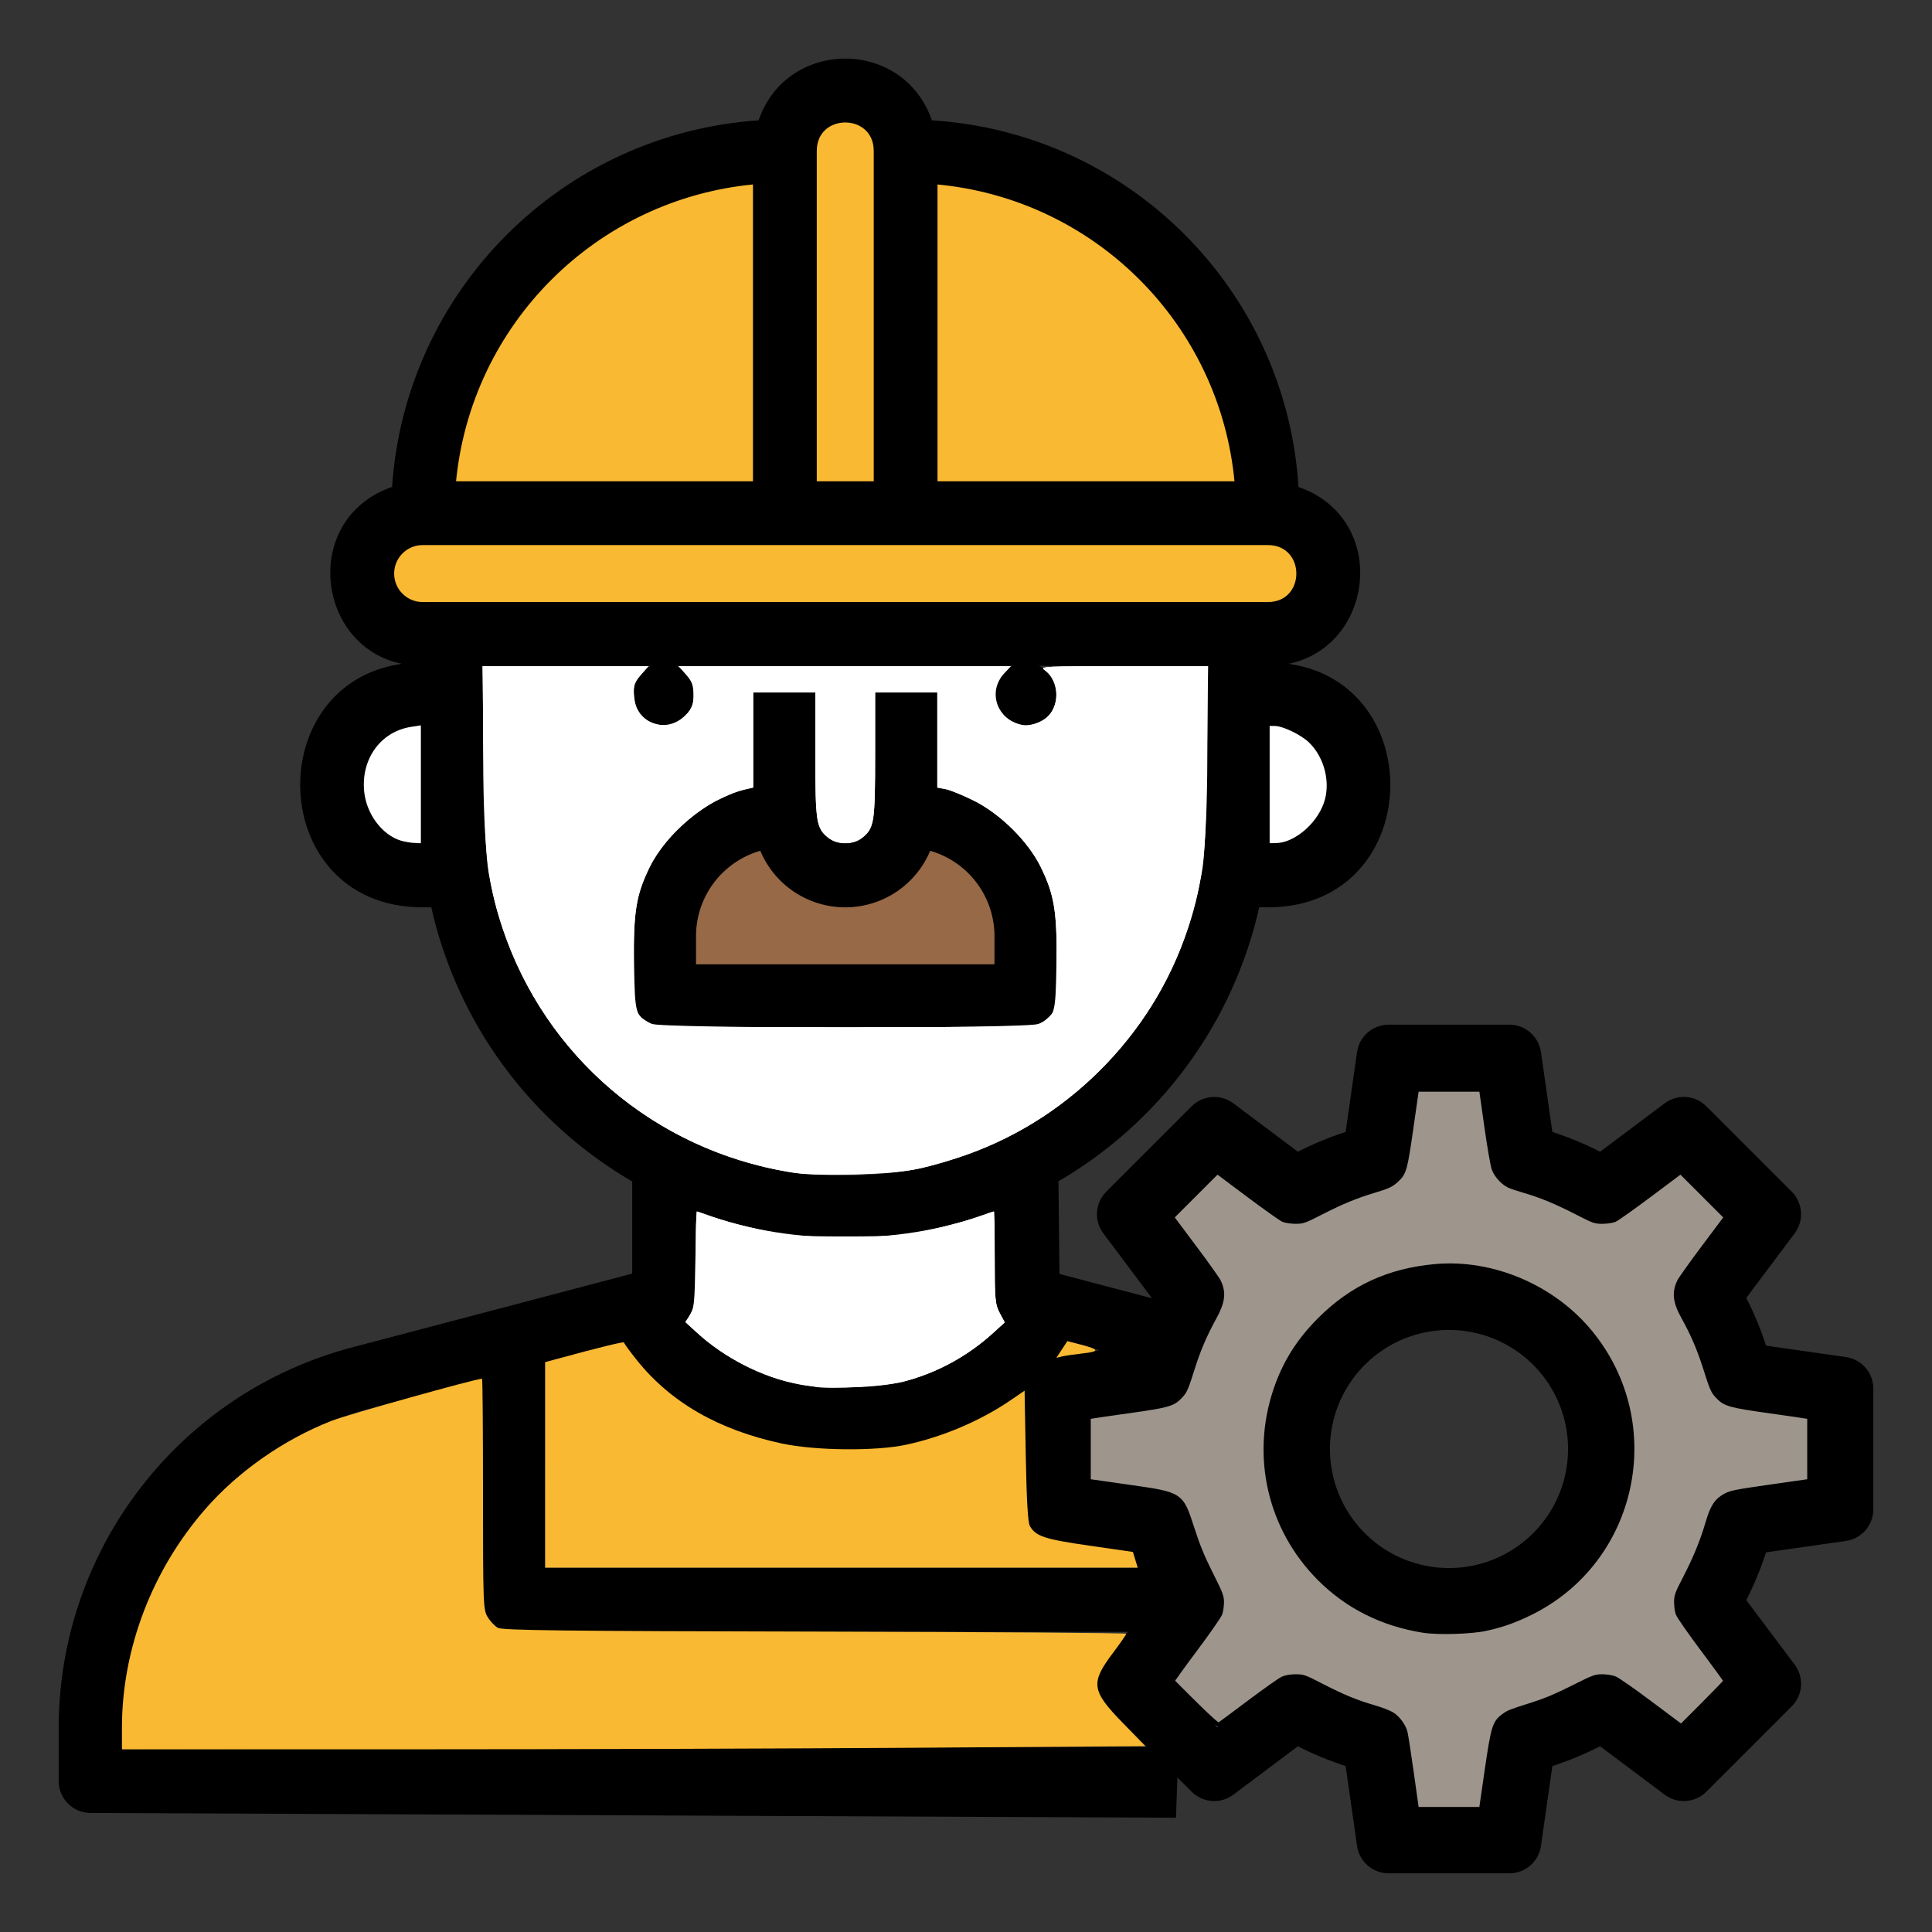 <?xml version="1.0" encoding="UTF-8" standalone="no"?>
<svg
   xmlns:dc="http://purl.org/dc/elements/1.1/"
   xmlns:cc="http://creativecommons.org/ns#"
   xmlns:rdf="http://www.w3.org/1999/02/22-rdf-syntax-ns#"
   xmlns:svg="http://www.w3.org/2000/svg"
   xmlns="http://www.w3.org/2000/svg"
   xmlns:sodipodi="http://sodipodi.sourceforge.net/DTD/sodipodi-0.dtd"
   xmlns:inkscape="http://www.inkscape.org/namespaces/inkscape"
   viewBox="0 0 64 64"
   width="512"
   height="512"
   version="1.1"
   id="svg64"
   sodipodi:docname="ikona_panacek_pracovnik_o_nas2.svg"
   inkscape:version="0.92.4 (5da689c313, 2019-01-14)">
  <rect x="0" y="0" width="64" height="64" fill="#333333" stroke="none"/>
  <defs
     id="defs68" />
  <sodipodi:namedview
     pagecolor="#ffffff"
     bordercolor="#666666"
     borderopacity="1"
     objecttolerance="10"
     gridtolerance="10"
     guidetolerance="10"
     inkscape:pageopacity="0"
     inkscape:pageshadow="2"
     inkscape:window-width="1920"
     inkscape:window-height="1001"
     id="namedview66"
     showgrid="false"
     inkscape:zoom="1.1159029"
     inkscape:cx="278.10993"
     inkscape:cy="230.90296"
     inkscape:window-x="-9"
     inkscape:window-y="-9"
     inkscape:window-maximized="1"
     inkscape:current-layer="svg64" />
  <g
     id="Engineer-2"
     data-name="Engineer"
     style="stroke-width:0.113;stroke-miterlimit:4;stroke-dasharray:none;stroke:#000000;stroke-opacity:1">
    <path
       d="M34,31v2H22V31a4,4,0,0,1,4-4,2.015,2.015,0,0,0,2,2,2.006,2.006,0,0,0,2-2A4,4,0,0,1,34,31Z"
       style="fill:rgb(151, 105, 71);stroke-width:0.113;stroke-miterlimit:4;stroke-dasharray:none;stroke:#000000;stroke-opacity:1"
       id="path41" />
    <path
       d="M26,5V17H14A12,12,0,0,1,26,5Z"
       style="fill:rgb(250, 185, 51);stroke-width:0.113;stroke-miterlimit:4;stroke-dasharray:none;stroke:#000000;stroke-opacity:1"
       id="path43" />
    <path
       d="M30,5V17H26V5a2.006,2.006,0,0,1,2-2,2.015,2.015,0,0,1,2,2Z"
       style="fill:rgb(250, 185, 51);stroke-width:0.113;stroke-miterlimit:4;stroke-dasharray:none;stroke:#000000;stroke-opacity:1"
       id="path45" />
    <path
       d="M42,17H30V5A11.984,11.984,0,0,1,42,17Z"
       style="fill:rgb(250, 185, 51);stroke-width:0.113;stroke-miterlimit:4;stroke-dasharray:none;stroke:#000000;stroke-opacity:1"
       id="path47" />
    <path
       d="M42,17a2.015,2.015,0,0,1,2,2,2.006,2.006,0,0,1-2,2H14a2.015,2.015,0,0,1-2-2,2.006,2.006,0,0,1,2-2H42Z"
       style="fill:rgb(250, 185, 51);stroke-width:0.113;stroke-miterlimit:4;stroke-dasharray:none;stroke:#000000;stroke-opacity:1"
       id="path49" />
    <path
       d="M38.75,44.25a8.777,8.777,0,0,1,.66-1.34l-2.02-2.69,2.83-2.83,2.69,2.02a9.8,9.8,0,0,1,2.62-1.09L46,35h4l.47,3.32a9.8,9.8,0,0,1,2.62,1.09l2.69-2.02,2.83,2.83-2.02,2.69a9.8,9.8,0,0,1,1.09,2.62L61,46v4l-3.32.47a9.8,9.8,0,0,1-1.09,2.62l2.02,2.69-2.83,2.83-2.69-2.02a9.8,9.8,0,0,1-2.62,1.09L50,61H46l-.47-3.32a9.8,9.8,0,0,1-2.62-1.09l-2.69,2.02-2.83-2.83,2.02-2.69a8.141,8.141,0,0,1-.41-.77,9.492,9.492,0,0,1-.68-1.85L35,50V46l3.32-.47A8.021,8.021,0,0,1,38.75,44.25ZM53,48a5,5,0,1,0-5,5A5,5,0,0,0,53,48Z"
       style="fill:white;stroke-width:0.113;stroke-miterlimit:4;stroke-dasharray:none;stroke:#000000;stroke-opacity:1"
       id="path51" />
    <path
       d="M34,24a.99.99,0,1,0-.71-.29A1.052,1.052,0,0,0,34,24Z"
       style="fill:black;stroke-width:0.113;stroke-miterlimit:4;stroke-dasharray:none;stroke:#000000;stroke-opacity:1"
       id="path53" />
    <path
       d="M22,24a.99.99,0,1,0-.71-.29A1.052,1.052,0,0,0,22,24Z"
       style="fill:black;stroke-width:0.113;stroke-miterlimit:4;stroke-dasharray:none;stroke:#000000;stroke-opacity:1"
       id="path55" />
    <path
       d="M35,33V31a5.009,5.009,0,0,0-4-4.9V23H29v4a1,1,0,0,1-2,0V23H25v3.1A5.009,5.009,0,0,0,21,31v2a1,1,0,0,0,1,1H34A1,1,0,0,0,35,33Zm-2-1H23V31a3,3,0,0,1,2.22-2.884,2.993,2.993,0,0,0,5.56,0A3,3,0,0,1,33,31Z"
       style="fill:black;stroke-width:0.113;stroke-miterlimit:4;stroke-dasharray:none;stroke:#000000;stroke-opacity:1"
       id="path57" />
    <path
       d="M 61.142,45.01 58.46,44.627 c -0.181,-0.564 -0.408,-1.112 -0.678,-1.639 l 1.624,-2.166 c 0.298,-0.398 0.259,-0.955 -0.093,-1.307 l -2.828,-2.828 c -0.352,-0.352 -0.909,-0.392 -1.307,-0.093 l -2.166,1.624 C 52.485,37.948 51.937,37.721 51.373,37.54 L 50.99,34.858 C 50.919,34.366 50.497,34 50,34 h -4 c -0.497,-6.6e-5 -0.919,0.366 -0.99,0.858 l -0.383,2.682 c -0.564,0.181 -1.112,0.408 -1.639,0.678 l -2.166,-1.624 c -0.398,-0.298 -0.955,-0.259 -1.307,0.093 l -2.828,2.828 c -0.352,0.352 -0.392,0.909 -0.093,1.307 l 1.624,2.166 c -0.013,0.027 -0.024,0.055 -0.038,0.082 L 35.04,42.244 35.006,39.1 c 3.396,-1.968 5.812,-5.268 6.662,-9.1 H 42 c 5.333,0 5.333,-8 0,-8 3.393,0.007 4.177,-4.747 0.96,-5.828 C 42.57,9.64 37.36,4.43 30.828,4.04 29.925,1.317 26.074,1.317 25.171,4.04 18.655,4.464 13.465,9.655 13.042,16.171 9.822,17.25 10.604,22.009 14,22 c -5.333,0 -5.333,8 0,8 h 0.332 c 0.85,3.835 3.269,7.138 6.668,9.106 v 3.128 l -9.3,2.449 C 5.985,46.179 1.999,51.343 2,57.25 V 59 c 0,0.552 0.448,1 1,1 l 35.901,0.158 0.079,-2.238 L 4,58 v -0.75 c -5.339e-4,-4.999 3.372,-9.368 8.208,-10.634 l 3.792,-1 V 53 c 0,0.552 0.448,1 1,1 h 20.477 l -0.883,1.178 c -0.298,0.398 -0.259,0.955 0.093,1.307 l 2.828,2.828 c 0.352,0.352 0.909,0.392 1.307,0.093 l 2.166,-1.624 c 0.527,0.27 1.075,0.497 1.639,0.678 l 0.383,2.682 C 45.081,61.634 45.503,62 46,62 h 4 c 0.497,6.6e-5 0.919,-0.366 0.99,-0.858 l 0.383,-2.682 c 0.564,-0.181 1.112,-0.408 1.639,-0.678 l 2.166,1.624 c 0.398,0.298 0.955,0.259 1.307,-0.093 l 2.828,-2.828 c 0.352,-0.352 0.392,-0.909 0.093,-1.307 l -1.624,-2.166 c 0.27,-0.527 0.497,-1.075 0.678,-1.639 L 61.142,50.99 C 61.634,50.919 62,50.497 62,50 v -4 c 6.6e-5,-0.497 -0.366,-0.919 -0.858,-0.99 z m -25.813,-0.626 1.377,0.362 -1.808,0.259 c 0.158,-0.197 0.302,-0.404 0.431,-0.621 z M 44,26 c 0,1.105 -0.895,2 -2,2 v -4 c 1.105,0 2,0.895 2,2 z M 40.956,16 H 31 V 6.049 c 5.289,0.471 9.482,4.662 9.956,9.951 z M 27,5 c 0,-1.333 2,-1.333 2,0 V 16 H 27 Z M 25,6.048 V 16 H 15.045 C 15.535,10.719 19.719,6.537 25,6.048 Z M 13,19 c 0,-0.552 0.448,-1 1,-1 h 28 c 1.333,0 1.333,2 0,2 H 14 c -0.552,0 -1,-0.448 -1,-1 z m 1,9 c -2.667,0 -2.667,-4 0,-4 z m 2,-1 v -5 h 24 v 5 C 40,33.627 34.627,39 28,39 21.373,39 16,33.627 16,27 Z m 12,14 c 1.71,-0.003 3.405,-0.321 5,-0.939 V 43 c 0.003,0.289 0.132,0.561 0.353,0.747 C 32,45.267 30.033,46.095 28,46 25.967,46.095 24,45.267 22.647,43.747 22.868,43.561 22.997,43.289 23,43 v -2.939 c 1.595,0.618 3.29,0.936 5,0.939 z m -10,4.089 2.671,-0.7 C 21.907,46.549 24.765,48 28,48 30.182,48.042 32.31,47.315 34.01,45.947 34.01,45.965 34,45.981 34,46 v 4 c -6.6e-5,0.497 0.366,0.919 0.858,0.99 l 2.682,0.383 c 0.068,0.212 0.149,0.42 0.23,0.627 H 18 Z m 42,4.044 -2.463,0.352 c -0.401,0.057 -0.728,0.35 -0.828,0.743 -0.21,0.828 -0.539,1.622 -0.975,2.356 -0.207,0.348 -0.183,0.787 0.06,1.111 l 1.492,1.99 -1.6,1.6 -1.986,-1.491 c -0.324,-0.243 -0.763,-0.267 -1.111,-0.06 -0.734,0.436 -1.528,0.765 -2.356,0.975 -0.393,0.1 -0.686,0.427 -0.743,0.828 L 49.133,60 h -2.266 l -0.352,-2.463 c -0.057,-0.401 -0.35,-0.728 -0.743,-0.828 -0.828,-0.21 -1.622,-0.539 -2.356,-0.975 -0.348,-0.207 -0.787,-0.183 -1.111,0.06 l -1.99,1.492 -1.6,-1.6 1.492,-1.99 c 0.243,-0.324 0.267,-0.763 0.06,-1.111 -0.436,-0.734 -0.765,-1.528 -0.975,-2.356 -0.1,-0.393 -0.427,-0.686 -0.828,-0.743 L 36,49.133 v -2.266 l 2.463,-0.352 c 0.401,-0.057 0.728,-0.35 0.828,-0.743 0.21,-0.828 0.539,-1.622 0.975,-2.356 0.207,-0.348 0.183,-0.787 -0.06,-1.111 l -1.492,-1.99 1.6,-1.6 1.99,1.492 c 0.324,0.243 0.763,0.267 1.111,0.06 0.734,-0.436 1.528,-0.765 2.356,-0.975 0.393,-0.1 0.686,-0.427 0.743,-0.828 L 46.867,36 h 2.266 l 0.352,2.463 c 0.057,0.401 0.35,0.728 0.743,0.828 0.828,0.21 1.622,0.539 2.356,0.975 0.348,0.207 0.787,0.183 1.111,-0.06 l 1.99,-1.492 1.6,1.6 -1.492,1.99 c -0.243,0.324 -0.267,0.763 -0.06,1.111 0.436,0.734 0.765,1.528 0.975,2.356 0.1,0.393 0.427,0.686 0.828,0.743 L 60,46.867 Z"
       style="fill:#000000;stroke-width:0.113;stroke-miterlimit:4;stroke-dasharray:none;stroke:#000000;stroke-opacity:1"
       id="path59"
       inkscape:connector-curvature="0"
       sodipodi:nodetypes="ccccccccccccccccccccccccsccccccscccccssccccccsscccccccccccccccccccccccccccsccsccccssccsccccsssssscccsccssscccccccccccccsccccccccccccccccccccccccccccccccccccccccccccccccczccccc" />
    <path
       d="M48,42a6,6,0,1,0,6,6A6.006,6.006,0,0,0,48,42Zm0,10a4,4,0,1,1,4-4A4,4,0,0,1,48,52Z"
       style="fill:black;stroke-width:0.113;stroke-miterlimit:4;stroke-dasharray:none;stroke:#000000;stroke-opacity:1"
       id="path61" />
  </g>
  <path
     style="fill:#fab933;fill-opacity:1;stroke-width:0.634"
     d="m 144.475,388.207 v -27.223 l 2.693,-0.735 c 11.863,-3.24 18.218,-4.789 18.218,-4.442 0,0.225 1.497,2.284 3.327,4.574 8.991,11.255 21.711,18.577 38.511,22.168 8.895,1.901 24.876,2.054 32.934,0.315 9.702,-2.094 19.65,-6.326 27.564,-11.725 l 3.802,-2.594 0.317,17.265 c 0.217,11.81 0.559,17.687 1.083,18.601 1.563,2.724 3.869,3.487 15.703,5.194 l 11.602,1.673 0.637,2.077 0.637,2.077 h -78.515 -78.515 z"
     id="path78"
     inkscape:connector-curvature="0"
     transform="scale(0.125)" />
  <path
     style="fill:#fab933;fill-opacity:1;stroke-width:0.634"
     d="m 281.406,357.625 1.449,-2.21 3.523,0.91 c 5,1.291 5.129,1.839 0.553,2.345 -2.2,0.243 -4.67,0.605 -5.487,0.804 l -1.487,0.362 z"
     id="path80"
     inkscape:connector-curvature="0"
     transform="scale(0.125)" />
  <path
     style="fill:#fab933;fill-opacity:1;stroke-width:0.634"
     d="m 32.317,457.808 c 0,-20.75 7.991,-41.69 22.089,-57.882 8.631,-9.913 20.727,-18.381 33.357,-23.349 4.228,-1.663 38.283,-11.206 39.99,-11.206 0.136,0 0.248,13.758 0.25,30.574 0.003,29.156 0.059,30.668 1.233,32.593 0.677,1.11 1.888,2.394 2.691,2.851 1.181,0.673 17.234,0.865 83.994,1.002 45.394,0.093 82.535,0.353 82.535,0.577 0,0.224 -1.557,2.476 -3.459,5.004 -6.064,8.057 -5.795,10.023 2.547,18.62 l 5.971,6.153 -60.351,0.421 c -33.193,0.232 -94.212,0.421 -135.598,0.421 l -75.248,3.7e-4 z"
     id="path82"
     inkscape:connector-curvature="0"
     transform="scale(0.125)" />
  <path
     style="fill:#ffffff;fill-opacity:1;stroke-width:0.634"
     d="m 210.596,310.832 c -41.705,-6.423 -73.852,-37.934 -81.085,-79.481 -0.733,-4.211 -1.082,-12.128 -1.334,-30.257 l -0.341,-24.554 h 22.01 22.01 l -2.037,2.32 c -1.865,2.124 -2.013,2.605 -1.756,5.708 0.331,3.995 2.036,6.199 5.625,7.274 2.903,0.87 4.96,0.397 7.474,-1.718 3.619,-3.045 3.734,-8.839 0.24,-12.077 l -1.625,-1.506 h 44.273 c 41.112,0 44.168,0.074 42.798,1.033 -1.605,1.124 -3.242,4.464 -3.242,6.613 0,2.573 2.017,5.694 4.498,6.96 2.89,1.474 4.323,1.539 7.232,0.323 5.464,-2.283 6.316,-10.525 1.44,-13.94 -1.291,-0.904 0.509,-0.989 20.99,-0.989 h 22.402 l -0.332,24.554 c -0.254,18.771 -0.576,25.898 -1.366,30.257 -3.804,20.991 -12.731,38.181 -27.311,52.594 -13.041,12.891 -28.696,21.361 -47.512,25.705 -6.554,1.513 -26.311,2.22 -33.048,1.183 z m 65.023,-39.548 c 0.997,-0.516 2.409,-1.695 3.137,-2.62 1.238,-1.574 1.323,-2.463 1.314,-13.795 -0.011,-13.8 -0.658,-17.653 -4.209,-25.035 -3.256,-6.769 -10.695,-14.15 -17.827,-17.69 -2.889,-1.434 -6.24,-2.792 -7.446,-3.018 l -2.192,-0.411 v -12.603 -12.603 h -8.238 -8.238 v 16.496 c 0,17.943 -0.246,19.497 -3.494,22.051 -2.358,1.854 -6.496,1.854 -8.854,0 -3.248,-2.555 -3.494,-4.109 -3.494,-22.051 v -16.496 h -8.238 -8.238 v 12.603 12.603 l -2.192,0.411 c -1.206,0.226 -4.556,1.584 -7.446,3.018 -7.133,3.54 -14.572,10.921 -17.827,17.69 -3.547,7.374 -4.198,11.239 -4.209,24.979 -0.01,13.264 0.127,13.816 4.025,16.193 1.91,1.165 3.882,1.211 51.918,1.213 42.849,0.002 50.19,-0.131 51.746,-0.935 z"
     id="path84"
     inkscape:connector-curvature="0"
     transform="scale(0.125)" />
  <path
     style="fill:#ffffff;fill-opacity:1;stroke-width:0.634"
     d="m 216.079,367.539 c -0.871,-0.155 -3.295,-0.59 -5.386,-0.967 -8.479,-1.527 -18.866,-6.869 -25.852,-13.296 l -3.04,-2.797 1.298,-2.51 c 1.177,-2.277 1.298,-3.654 1.298,-14.8 0,-11.46 0.075,-12.259 1.109,-11.825 3.287,1.378 11.449,3.654 17.584,4.904 5.972,1.217 8.966,1.42 20.911,1.42 11.945,0 14.939,-0.203 20.911,-1.42 6.135,-1.25 14.297,-3.526 17.584,-4.904 1.034,-0.433 1.109,0.366 1.109,11.825 0,11.146 0.121,12.524 1.298,14.8 l 1.298,2.51 -3.023,2.765 c -6.705,6.133 -14.841,10.566 -23.593,12.852 -4.659,1.217 -19.615,2.135 -23.505,1.442 z"
     id="path88"
     inkscape:connector-curvature="0"
     transform="scale(0.125)" />
  <path
     style="fill:#ffffff;fill-opacity:1;stroke-width:0.634"
     d="m 106.256,222.785 c -5.027,-1.509 -9.215,-7.174 -9.762,-13.204 -0.773,-8.525 4.432,-15.669 12.338,-16.933 l 2.693,-0.431 v 15.606 15.606 l -1.743,-0.054 c -0.958,-0.03 -2.545,-0.295 -3.526,-0.59 z"
     id="path90"
     inkscape:connector-curvature="0"
     transform="scale(0.125)" />
  <path
     style="fill:#ffffff;fill-opacity:1;stroke-width:0.634"
     d="M 336.475,207.905 V 192.38 l 1.426,0.014 c 2.062,0.02 6.838,2.32 8.929,4.301 4.247,4.022 5.926,11.068 3.901,16.372 -2.104,5.509 -7.912,10.313 -12.513,10.349 l -1.743,0.014 z"
     id="path92"
     inkscape:connector-curvature="0"
     transform="scale(0.125)" />
  <path
     style="fill:#ffffff;fill-opacity:1;stroke-width:0.634"
     d="m 209.109,310.575 c -35.562,-5.887 -64.645,-30.647 -75.96,-64.67 -4.145,-12.463 -5.102,-21.889 -5.13,-50.514 L 128,176.539 h 21.927 21.927 l -1.967,2.24 c -1.536,1.749 -1.966,2.825 -1.964,4.911 0.007,7.702 8.336,11.251 13.735,5.853 1.83,-1.83 2.104,-2.524 2.104,-5.314 0,-2.686 -0.321,-3.575 -1.967,-5.45 l -1.967,-2.24 h 44.043 44.043 l -1.818,1.946 c -4.488,4.804 -1.845,12.375 4.752,13.612 2.57,0.482 6.332,-1.106 7.751,-3.273 2.352,-3.589 1.48,-8.981 -1.826,-11.297 -1.291,-0.904 0.501,-0.989 20.907,-0.989 H 320 l -0.018,18.851 c -0.028,28.593 -0.979,37.973 -5.121,50.535 -9.509,28.834 -32.639,51.821 -61.395,61.013 -10.498,3.356 -14.676,4.012 -27.248,4.279 -8.178,0.174 -13.352,-0.02 -17.109,-0.642 z m 66.08,-39.216 c 4.381,-1.854 4.552,-2.413 4.769,-15.54 0.23,-13.919 -0.518,-18.636 -4.117,-25.967 -3.38,-6.885 -10.654,-14.11 -17.807,-17.688 -2.889,-1.445 -6.24,-2.812 -7.446,-3.039 l -2.192,-0.411 v -12.603 -12.603 h -8.238 -8.238 v 16.496 c 0,17.943 -0.246,19.497 -3.494,22.051 -2.358,1.854 -6.496,1.854 -8.854,0 -3.248,-2.555 -3.494,-4.109 -3.494,-22.051 v -16.496 h -8.238 -8.238 v 12.598 12.598 l -3.01,0.758 c -9.145,2.302 -20.005,11.364 -24.435,20.389 -3.599,7.331 -4.347,12.048 -4.117,25.967 0.216,13.058 0.39,13.642 4.631,15.514 2.845,1.256 99.552,1.28 102.515,0.026 z"
     id="path94"
     inkscape:connector-curvature="0"
     transform="scale(0.125)" />
  <path
     style="fill:#ffffff;fill-opacity:1;stroke-width:0.634"
     d="m 212.109,366.946 c -9.824,-1.864 -19.869,-6.905 -27.371,-13.735 l -3.144,-2.862 1.243,-1.836 c 1.114,-1.645 1.264,-3.169 1.448,-14.667 0.113,-7.057 0.265,-12.832 0.339,-12.832 0.073,0 1.791,0.582 3.816,1.294 10.533,3.702 22.901,5.676 35.561,5.676 12.66,0 25.029,-1.974 35.561,-5.676 2.025,-0.712 3.763,-1.294 3.862,-1.294 0.099,0 0.18,5.493 0.18,12.207 0,11.233 0.107,12.408 1.346,14.718 l 1.346,2.51 -3.071,2.78 c -6.845,6.197 -14.895,10.579 -23.64,12.87 -6.503,1.703 -20.661,2.139 -27.475,0.846 z"
     id="path98"
     inkscape:connector-curvature="0"
     transform="scale(0.125)" />
  <path
     style="fill:#9e968d;fill-opacity:1;stroke:#000000;stroke-width:1.185;stroke-miterlimit:4;stroke-dasharray:none;stroke-opacity:1"
     d="m 374.064,469.709 c -0.749,-5.358 -1.514,-10.242 -1.702,-10.851 -0.545,-1.775 -2.057,-3.721 -3.589,-4.619 -0.781,-0.458 -2.879,-1.254 -4.663,-1.769 -4.627,-1.337 -8.249,-2.829 -13.801,-5.687 -4.649,-2.393 -4.944,-2.499 -6.97,-2.492 -1.382,0.005 -2.571,0.214 -3.428,0.603 -0.722,0.328 -4.714,3.148 -8.871,6.268 -4.158,3.12 -7.751,5.788 -7.986,5.93 -0.301,0.182 -2.164,-1.455 -6.333,-5.562 -3.248,-3.201 -5.952,-5.915 -6.007,-6.032 -0.056,-0.117 2.67,-3.912 6.057,-8.433 3.387,-4.522 6.346,-8.775 6.576,-9.451 0.23,-0.676 0.423,-2.02 0.429,-2.986 0.01,-1.592 -0.26,-2.296 -2.899,-7.551 -2.21,-4.4 -3.375,-7.224 -4.84,-11.733 -3.079,-9.474 -2.772,-9.272 -17.245,-11.339 l -10.321,-1.474 v -8.493 -8.493 l 0.713,-0.159 c 0.392,-0.087 4.919,-0.748 10.059,-1.468 10.353,-1.451 11.649,-1.823 13.567,-3.905 1.284,-1.393 1.426,-1.724 3.466,-8.104 1.424,-4.453 3.11,-8.349 5.443,-12.579 2.365,-4.288 2.678,-6.705 1.257,-9.708 -0.317,-0.67 -3.245,-4.779 -6.506,-9.133 l -5.93,-7.915 6.029,-6.029 6.029,-6.029 8.204,6.142 c 4.512,3.378 8.703,6.351 9.313,6.606 0.61,0.255 2.05,0.465 3.201,0.465 1.994,9.5e-4 2.328,-0.119 7.129,-2.572 5.26,-2.687 9.104,-4.259 13.908,-5.686 3.463,-1.029 4.439,-1.497 5.81,-2.786 1.989,-1.87 2.234,-2.754 3.807,-13.722 l 1.469,-10.242 h 8.564 8.564 l 1.377,9.743 c 0.757,5.358 1.644,10.461 1.971,11.34 0.624,1.68 2.308,3.543 3.944,4.365 0.533,0.268 2.316,0.872 3.96,1.342 4.338,1.24 8.683,3.032 14.043,5.792 4.482,2.308 4.82,2.428 6.812,2.427 1.153,-6.3e-4 2.595,-0.21 3.205,-0.465 0.61,-0.255 4.801,-3.228 9.313,-6.606 l 8.204,-6.142 6.029,6.029 6.029,6.029 -5.93,7.915 c -3.262,4.353 -6.19,8.463 -6.506,9.133 -1.413,2.987 -1.098,5.494 1.207,9.598 2.22,3.952 4.056,8.194 5.494,12.689 2.04,6.38 2.182,6.711 3.466,8.104 1.918,2.081 3.214,2.454 13.567,3.905 5.141,0.72 9.667,1.381 10.059,1.468 l 0.713,0.159 v 8.493 8.493 l -10.321,1.474 c -9.074,1.296 -10.514,1.579 -11.922,2.345 -2.386,1.299 -3.472,2.949 -4.69,7.129 -1.414,4.852 -3.326,9.522 -6.053,14.786 -2.055,3.967 -2.283,4.589 -2.295,6.261 -0.008,1.021 0.175,2.41 0.405,3.087 0.23,0.677 3.182,4.919 6.559,9.427 3.377,4.508 6.14,8.302 6.14,8.43 0,0.128 -2.657,2.893 -5.904,6.144 l -5.904,5.91 -8.116,-6.079 c -4.464,-3.344 -8.725,-6.323 -9.468,-6.62 -0.77,-0.308 -2.203,-0.541 -3.326,-0.54 -1.86,6.4e-4 -2.311,0.171 -7.835,2.957 -4.212,2.124 -7.198,3.382 -10.614,4.469 -6.194,1.971 -6.319,2.02 -7.696,3.019 -2.396,1.737 -2.778,2.978 -4.434,14.411 l -1.494,10.313 -8.562,2.4e-4 -8.562,2.5e-4 z m 19.525,-38.06 c 4.363,-0.931 7.704,-2.101 11.95,-4.187 27.963,-13.733 35.779,-50.059 15.984,-74.288 -9.892,-12.108 -26.003,-18.974 -41.254,-17.583 -12.284,1.121 -22.032,5.627 -30.507,14.102 -5.65,5.65 -9.324,11.519 -11.751,18.772 -5.901,17.634 -1.456,36.692 11.618,49.816 7.432,7.461 16.663,12.092 27.554,13.825 3.827,0.609 12.547,0.366 16.406,-0.457 z"
     id="path5205"
     inkscape:connector-curvature="0"
     transform="scale(0.125)" />
</svg>
